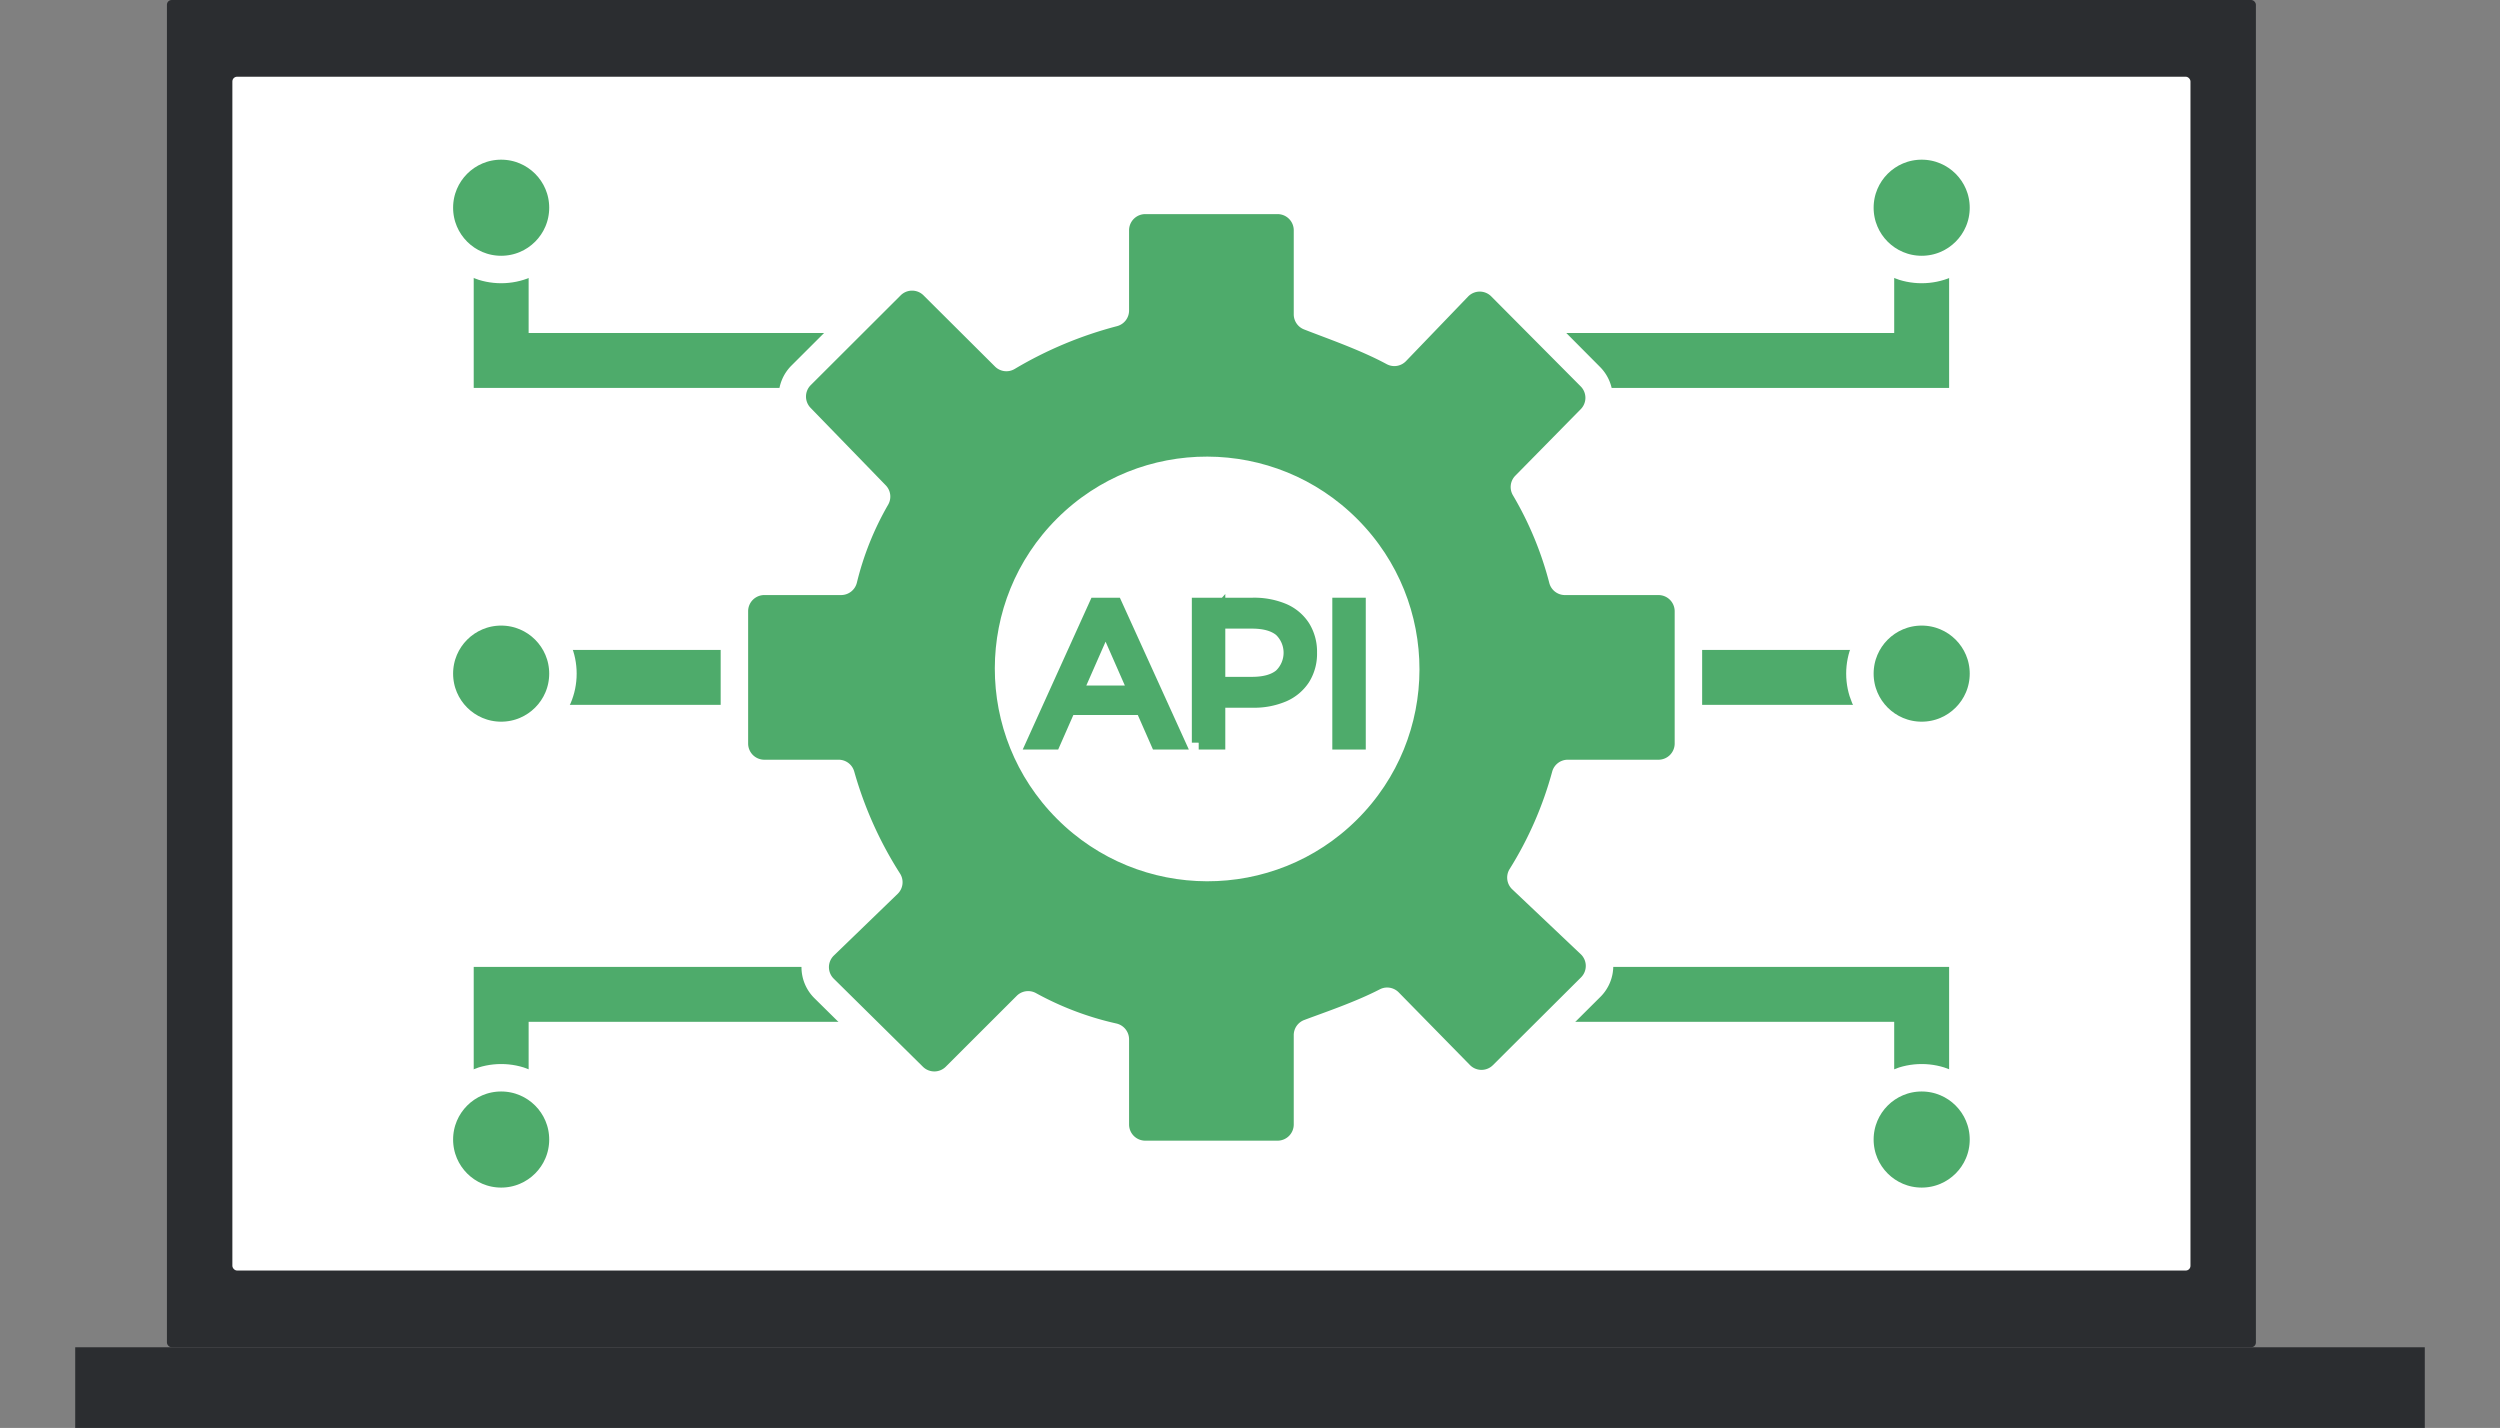 <svg xmlns="http://www.w3.org/2000/svg" xmlns:xlink="http://www.w3.org/1999/xlink" width="576" height="329" viewBox="0 0 576 329"><rect x="0" y="0" width="576" height="329" fill="#808080" stroke="none"/><defs><clipPath id="a"><rect width="576" height="329" transform="translate(975 1153)" fill="#ccc"/></clipPath></defs><g transform="translate(-975 -1153)" clip-path="url(#a)"><g transform="translate(992.328 1153)"><rect width="481.296" height="310.409" rx="1.088" transform="translate(21.134)" fill="#2b2d30"/><rect width="451.146" height="275.054" rx="1.088" transform="translate(36.21 17.677)" fill="#fff"/><line x2="99.303" transform="translate(326.124 156.071)" fill="#676767" stroke="#4eab6b" stroke-miterlimit="10" stroke-width="12.653"/><path d="M315.423,229.1h110v36.367" fill="none" stroke="#4eab6b" stroke-miterlimit="10" stroke-width="12.653"/><path d="M315.423,83.048h110V46.681" fill="none" stroke="#4eab6b" stroke-miterlimit="10" stroke-width="12.653"/><line x1="99.303" transform="translate(98.139 156.071)" fill="#676767" stroke="#4eab6b" stroke-miterlimit="10" stroke-width="12.653"/><path d="M208.142,229.1h-110v36.367" fill="none" stroke="#4eab6b" stroke-miterlimit="10" stroke-width="12.653"/><path d="M208.142,83.048h-110V46.681" fill="none" stroke="#4eab6b" stroke-miterlimit="10" stroke-width="12.653"/><path d="M246.542,265.975a6.9,6.9,0,0,1-6.892-6.895V239.458a.585.585,0,0,0-.476-.561,72.971,72.971,0,0,1-19.335-7.313,1.913,1.913,0,0,0-.331-.039.432.432,0,0,0-.34.128l-16.354,16.334a6.895,6.895,0,0,1-9.718.028L172.55,227.743a6.893,6.893,0,0,1,.05-9.86l14.695-14.208a.559.559,0,0,0,.077-.712,91.108,91.108,0,0,1-10.929-24.342.554.554,0,0,0-.537-.415H158.775a6.9,6.9,0,0,1-6.895-6.893V140.832a6.9,6.9,0,0,1,6.895-6.893h17.7a.581.581,0,0,0,.556-.46A71.228,71.228,0,0,1,184.56,114.7a.567.567,0,0,0-.08-.679L167.159,96.17a6.924,6.924,0,0,1,.074-9.68l20.719-20.678a6.89,6.89,0,0,1,9.734,0l16.468,16.4a.552.552,0,0,0,.392.162A98.4,98.4,0,0,1,239.228,72.08a.558.558,0,0,0,.423-.544V53.063a6.9,6.9,0,0,1,6.892-6.895h30.48a6.9,6.9,0,0,1,6.892,6.895V72.424a.561.561,0,0,0,.343.521c1.09.432,2.348.907,3.71,1.423a132.051,132.051,0,0,1,15.7,6.75,1.827,1.827,0,0,0,.312.037.457.457,0,0,0,.362-.144l14.3-14.868a6.893,6.893,0,0,1,9.857-.08L349.1,86.8a6.919,6.919,0,0,1,.025,9.7l-15.072,15.319a.568.568,0,0,0-.08.683,81.158,81.158,0,0,1,8.72,21.023.558.558,0,0,0,.541.417h21.553a6.9,6.9,0,0,1,6.895,6.893v30.479a6.9,6.9,0,0,1-6.895,6.893h-20.9a.554.554,0,0,0-.537.406A86.6,86.6,0,0,1,333.18,201.9a.558.558,0,0,0,.1.7l15.779,14.943a6.889,6.889,0,0,1,.123,9.893l-20.308,20.215a6.835,6.835,0,0,1-4.862,2.01h0a6.838,6.838,0,0,1-4.924-2.07l-16.4-16.724a.579.579,0,0,0-.408-.176,141.7,141.7,0,0,1-14.976,6.164c-1.094.4-2.113.774-3.03,1.12a.558.558,0,0,0-.358.528V259.08a6.9,6.9,0,0,1-6.892,6.895h-30.48Z" fill="#4eab6b"/><path d="M277.021,49.331a3.732,3.732,0,0,1,3.732,3.731V72.423a3.721,3.721,0,0,0,2.34,3.462c4.807,1.906,12.821,4.635,19.066,8.013a3.722,3.722,0,0,0,4.458-.7l14.3-14.868a3.73,3.73,0,0,1,5.335-.044l20.614,20.742a3.73,3.73,0,0,1,.012,5.246L331.8,109.6a3.724,3.724,0,0,0-.551,4.507,78.321,78.321,0,0,1,8.382,20.215,3.724,3.724,0,0,0,3.6,2.782h21.556a3.73,3.73,0,0,1,3.73,3.731V171.31a3.73,3.73,0,0,1-3.73,3.731h-20.9a3.716,3.716,0,0,0-3.594,2.75,83.626,83.626,0,0,1-9.806,22.439,3.72,3.72,0,0,0,.6,4.664l15.784,14.946a3.73,3.73,0,0,1,.066,5.353L326.641,245.41a3.73,3.73,0,0,1-5.3-.032l-16.4-16.727a3.739,3.739,0,0,0-2.668-1.124,3.653,3.653,0,0,0-1.679.407c-5.744,2.968-12.88,5.355-17.443,7.08a3.722,3.722,0,0,0-2.4,3.487V259.08a3.731,3.731,0,0,1-3.732,3.731H246.543a3.732,3.732,0,0,1-3.732-3.731V239.456a3.745,3.745,0,0,0-2.938-3.644,70.077,70.077,0,0,1-18.535-7.012,3.733,3.733,0,0,0-4.411.638l-16.349,16.331a3.732,3.732,0,0,1-5.259.015l-20.55-20.293a3.731,3.731,0,0,1,.028-5.337l14.693-14.208a3.726,3.726,0,0,0,.545-4.689,87.923,87.923,0,0,1-10.545-23.485,3.724,3.724,0,0,0-3.59-2.732H158.772a3.73,3.73,0,0,1-3.73-3.731V140.832a3.73,3.73,0,0,1,3.73-3.731h17.7a3.745,3.745,0,0,0,3.63-2.877,67.87,67.87,0,0,1,7.215-17.97,3.733,3.733,0,0,0-.567-4.435L169.427,93.966a3.731,3.731,0,0,1,.043-5.238l20.714-20.677a3.731,3.731,0,0,1,5.268,0l16.468,16.4a3.722,3.722,0,0,0,4.567.538,91.107,91.107,0,0,1,23.548-9.843,3.723,3.723,0,0,0,2.775-3.6V53.062a3.731,3.731,0,0,1,3.732-3.731H277.02m0-6.326H246.543a10.069,10.069,0,0,0-10.058,10.057V69.553a97.1,97.1,0,0,0-21.53,8.984L199.916,63.564a10.058,10.058,0,0,0-14.2.01L165,84.25a10.1,10.1,0,0,0-.116,14.12l15.986,16.475a73.282,73.282,0,0,0-6.413,15.93H158.772a10.069,10.069,0,0,0-10.057,10.057V171.31a10.068,10.068,0,0,0,10.057,10.057h15.174a94.482,94.482,0,0,0,9.635,21.494L170.4,215.607a10.058,10.058,0,0,0-.076,14.387l20.55,20.292a10.06,10.06,0,0,0,14.174-.039l14.994-14.979a75.131,75.131,0,0,0,16.442,6.24V259.08a10.069,10.069,0,0,0,10.058,10.057h30.477a10.069,10.069,0,0,0,10.058-10.057V240.306l1.325-.485c4-1.463,8.867-3.242,13.345-5.392l15.078,15.379a10.057,10.057,0,0,0,14.276.088l20.308-20.219a10.056,10.056,0,0,0-.181-14.43l-14.258-13.5a89.729,89.729,0,0,0,8.893-20.378h18.925a10.069,10.069,0,0,0,10.057-10.057V140.832a10.068,10.068,0,0,0-10.057-10.057H345.223a83.914,83.914,0,0,0-7.525-18.148l13.685-13.911a10.092,10.092,0,0,0-.035-14.143L330.734,63.832a9.986,9.986,0,0,0-7.133-2.968,10.1,10.1,0,0,0-7.25,3.088L303.4,77.415A151.931,151.931,0,0,0,289.068,71.4c-.693-.263-1.359-.514-1.989-.755V53.062A10.069,10.069,0,0,0,277.021,43h0Z" fill="#fff"/><ellipse cx="53.601" cy="53.678" rx="53.601" ry="53.678" transform="matrix(0.709, -0.706, 0.706, 0.709, 184.899, 153.91)" fill="#fff" stroke="#4eab6b" stroke-miterlimit="10" stroke-width="9.49"/><path d="M220.76,171.114l14.411-31.82h4.5l14.456,31.82h-4.773l-12.865-29.273h1.818l-12.865,29.273H220.76Zm6.137-7.955,1.229-3.636h17.909l1.317,3.636H226.9Z" fill="#4eab6b" stroke="#4eab6b" stroke-miterlimit="10" stroke-width="3.163"/><path d="M258.853,171.114v-31.82h12.41a17.479,17.479,0,0,1,7.136,1.317,10.125,10.125,0,0,1,4.546,3.819,10.864,10.864,0,0,1,1.591,5.954,10.742,10.742,0,0,1-1.591,5.932,10.305,10.305,0,0,1-4.546,3.819,17.2,17.2,0,0,1-7.136,1.341h-9.91l2.046-2.136v11.773h-4.546ZM263.4,159.8l-2.046-2.273h9.773q4.363,0,6.614-1.864a7.3,7.3,0,0,0,0-10.546q-2.251-1.864-6.614-1.864h-9.773l2.046-2.273V159.8Z" fill="#4eab6b" stroke="#4eab6b" stroke-miterlimit="10" stroke-width="3.163"/><path d="M291.218,171.114v-31.82h4.546v31.82Z" fill="#4eab6b" stroke="#4eab6b" stroke-miterlimit="10" stroke-width="3.163"/><circle cx="14.233" cy="14.233" r="14.233" transform="translate(83.906 33.627)" fill="#4eab6b" stroke="#fff" stroke-miterlimit="10" stroke-width="6.326"/><circle cx="14.233" cy="14.233" r="14.233" transform="translate(83.906 140.972)" fill="#4eab6b" stroke="#fff" stroke-miterlimit="10" stroke-width="6.326"/><circle cx="14.233" cy="14.233" r="14.233" transform="translate(83.906 248.316)" fill="#4eab6b" stroke="#fff" stroke-miterlimit="10" stroke-width="6.326"/><circle cx="14.233" cy="14.233" r="14.233" transform="translate(411.194 33.627)" fill="#4eab6b" stroke="#fff" stroke-miterlimit="10" stroke-width="6.326"/><circle cx="14.233" cy="14.233" r="14.233" transform="translate(411.194 140.972)" fill="#4eab6b" stroke="#fff" stroke-miterlimit="10" stroke-width="6.326"/><circle cx="14.233" cy="14.233" r="14.233" transform="translate(411.194 248.316)" fill="#4eab6b" stroke="#fff" stroke-miterlimit="10" stroke-width="6.326"/><rect width="541.344" height="18.591" transform="translate(0 310.409)" fill="#2b2d30"/></g></g></svg>